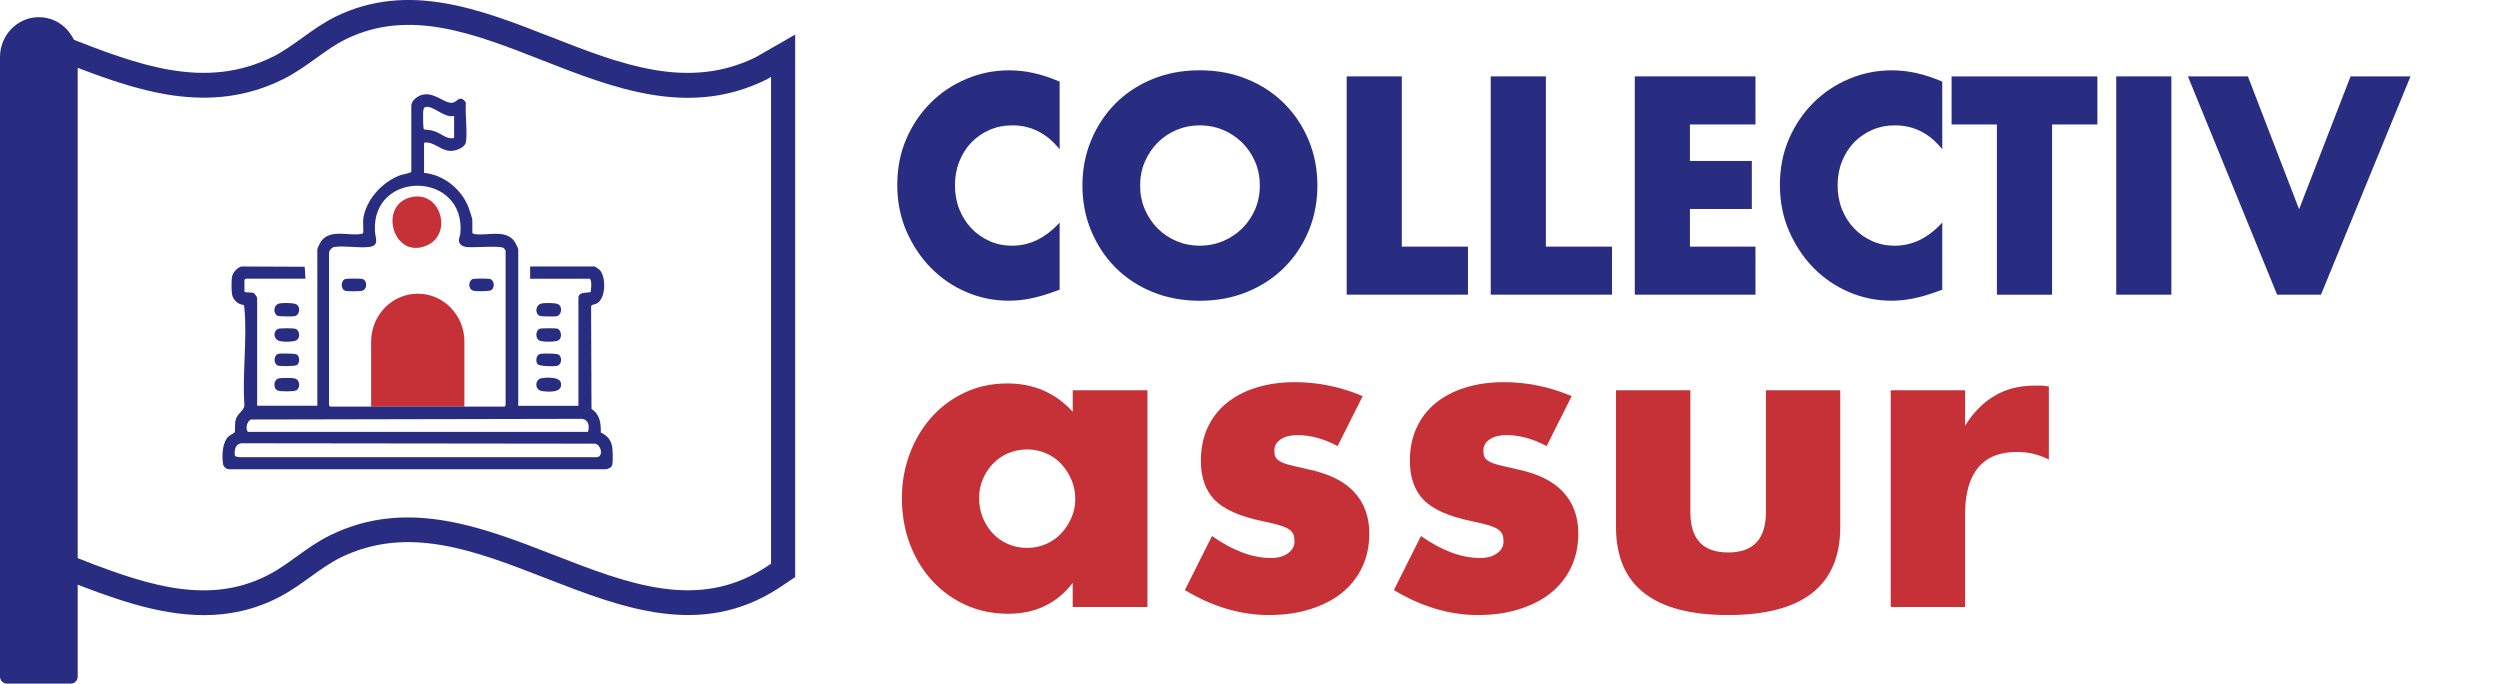 <?xml version="1.0" encoding="utf-8"?>
<svg xmlns="http://www.w3.org/2000/svg" fill="none" height="100%" overflow="visible" preserveAspectRatio="none" style="display: block;" viewBox="0 0 128 35" width="100%">
<g clip-path="url(#clip0_0_3212)" id="Calque_1">
<path d="M54.922 19.981H58.749V31.079H54.922V29.846C54.109 30.899 53.009 31.425 51.622 31.425C50.836 31.425 50.115 31.276 49.456 30.98C48.796 30.683 48.222 30.27 47.732 29.737C47.241 29.204 46.86 28.577 46.587 27.854C46.314 27.134 46.177 26.349 46.177 25.496C46.177 24.703 46.311 23.949 46.577 23.236C46.842 22.524 47.214 21.9 47.691 21.364C48.166 20.831 48.735 20.41 49.395 20.098C50.054 19.788 50.782 19.632 51.581 19.632C52.926 19.632 54.04 20.116 54.925 21.081V19.978L54.922 19.981ZM50.13 25.498C50.13 25.86 50.194 26.195 50.32 26.505C50.446 26.814 50.618 27.085 50.836 27.316C51.053 27.547 51.311 27.727 51.614 27.857C51.915 27.987 52.241 28.052 52.592 28.052C52.944 28.052 53.247 27.987 53.55 27.857C53.851 27.727 54.111 27.547 54.328 27.316C54.546 27.085 54.72 26.82 54.854 26.515C54.988 26.214 55.054 25.889 55.054 25.543C55.054 25.197 54.988 24.869 54.854 24.557C54.72 24.248 54.546 23.977 54.328 23.746C54.111 23.515 53.851 23.335 53.55 23.205C53.249 23.075 52.931 23.01 52.592 23.01C52.254 23.01 51.915 23.075 51.614 23.205C51.313 23.335 51.053 23.515 50.836 23.746C50.618 23.977 50.446 24.24 50.32 24.536C50.194 24.833 50.13 25.153 50.13 25.498Z" fill="#C63137" id="Vector"/>
<path d="M68.485 22.838C67.785 22.464 67.097 22.277 66.425 22.277C66.074 22.277 65.791 22.35 65.573 22.493C65.356 22.638 65.247 22.831 65.247 23.078C65.247 23.208 65.265 23.312 65.3 23.392C65.336 23.473 65.412 23.548 65.533 23.619C65.652 23.691 65.829 23.756 66.059 23.814C66.291 23.871 66.594 23.944 66.974 24.029C68.025 24.245 68.811 24.633 69.329 25.186C69.847 25.743 70.108 26.453 70.108 27.316C70.108 27.966 69.981 28.549 69.729 29.069C69.476 29.589 69.124 30.023 68.677 30.377C68.227 30.73 67.689 31.003 67.057 31.198C66.425 31.393 65.733 31.49 64.974 31.49C63.516 31.49 62.08 31.063 60.665 30.213L62.053 27.444C63.117 28.192 64.128 28.57 65.081 28.57C65.432 28.57 65.717 28.491 65.942 28.33C66.167 28.172 66.278 27.969 66.278 27.724C66.278 27.581 66.261 27.462 66.225 27.368C66.19 27.274 66.117 27.189 66.006 27.108C65.894 27.03 65.728 26.957 65.51 26.892C65.293 26.827 65.01 26.76 64.658 26.687C63.481 26.442 62.657 26.078 62.189 25.595C61.719 25.111 61.484 24.445 61.484 23.593C61.484 22.974 61.595 22.415 61.82 21.915C62.045 21.419 62.366 20.995 62.788 20.649C63.208 20.303 63.716 20.035 64.312 19.848C64.909 19.661 65.571 19.567 66.299 19.567C67.489 19.567 68.647 19.806 69.769 20.282L68.488 22.836L68.485 22.838Z" fill="#C63137" id="Vector_2"/>
<path d="M79.186 22.838C78.486 22.464 77.799 22.277 77.127 22.277C76.775 22.277 76.492 22.35 76.275 22.493C76.057 22.638 75.949 22.831 75.949 23.078C75.949 23.208 75.966 23.312 76.002 23.392C76.037 23.473 76.113 23.548 76.234 23.619C76.353 23.691 76.53 23.756 76.76 23.814C76.993 23.871 77.296 23.944 77.675 24.029C78.727 24.245 79.513 24.633 80.031 25.186C80.549 25.743 80.809 26.453 80.809 27.316C80.809 27.966 80.683 28.549 80.43 29.069C80.177 29.589 79.826 30.023 79.379 30.377C78.929 30.73 78.39 31.003 77.758 31.198C77.127 31.393 76.434 31.49 75.676 31.49C74.217 31.49 72.782 31.063 71.366 30.213L72.754 27.444C73.818 28.192 74.829 28.57 75.782 28.57C76.133 28.57 76.419 28.491 76.644 28.33C76.869 28.172 76.98 27.969 76.98 27.724C76.98 27.581 76.962 27.462 76.927 27.368C76.891 27.274 76.818 27.189 76.707 27.108C76.596 27.03 76.429 26.957 76.212 26.892C75.994 26.827 75.711 26.76 75.36 26.687C74.182 26.442 73.358 26.078 72.891 25.595C72.42 25.111 72.185 24.445 72.185 23.593C72.185 22.974 72.296 22.415 72.522 21.915C72.746 21.419 73.067 20.995 73.49 20.649C73.909 20.303 74.417 20.035 75.014 19.848C75.61 19.661 76.272 19.567 77 19.567C78.191 19.567 79.348 19.806 80.47 20.282L79.189 22.836L79.186 22.838Z" fill="#C63137" id="Vector_3"/>
<path d="M86.547 19.981V26.232C86.547 27.602 87.191 28.286 88.48 28.286C89.769 28.286 90.414 27.602 90.414 26.232V19.981H94.22V26.988C94.22 28.489 93.74 29.612 92.779 30.364C91.819 31.113 90.386 31.49 88.48 31.49C86.574 31.49 85.141 31.115 84.181 30.364C83.22 29.615 82.74 28.489 82.74 26.988V19.981H86.547Z" fill="#C63137" id="Vector_4"/>
<path d="M96.806 19.981H100.612V21.798C101.019 21.135 101.517 20.626 102.106 20.274C102.695 19.921 103.382 19.744 104.166 19.744H104.492C104.611 19.744 104.747 19.76 104.901 19.788V23.53C104.396 23.27 103.85 23.14 103.261 23.14C102.379 23.14 101.717 23.41 101.274 23.951C100.832 24.492 100.612 25.283 100.612 26.32V31.079H96.806V19.981Z" fill="#C63137" id="Vector_5"/>
<path d="M23.779 17.495C23.779 16.137 22.71 15.037 21.39 15.037C20.071 15.037 19.002 16.137 19.002 17.495V20.821H23.776V17.495H23.779Z" fill="#C63137" id="Vector_6"/>
<path d="M21.175 10.071C22.598 9.858 23.18 12.011 21.83 12.578C20.081 13.313 19.31 10.349 21.175 10.071Z" fill="#C63137" id="Vector_7"/>
<path d="M54.255 7.647C53.603 6.828 52.794 6.418 51.834 6.418C51.412 6.418 51.02 6.496 50.659 6.654C50.3 6.813 49.989 7.029 49.728 7.299C49.468 7.572 49.266 7.894 49.117 8.269C48.968 8.643 48.894 9.049 48.894 9.483C48.894 9.918 48.968 10.339 49.117 10.713C49.266 11.088 49.473 11.415 49.736 11.691C49.999 11.967 50.31 12.185 50.666 12.344C51.023 12.502 51.407 12.58 51.819 12.58C52.721 12.58 53.532 12.185 54.253 11.395V14.832L53.965 14.936C53.532 15.095 53.128 15.209 52.754 15.284C52.38 15.36 52.008 15.396 51.644 15.396C50.896 15.396 50.178 15.251 49.491 14.96C48.803 14.668 48.199 14.257 47.676 13.73C47.153 13.202 46.733 12.572 46.415 11.847C46.096 11.121 45.94 10.328 45.94 9.468C45.94 8.607 46.096 7.819 46.407 7.104C46.718 6.389 47.138 5.77 47.661 5.253C48.184 4.733 48.791 4.329 49.483 4.038C50.176 3.747 50.899 3.601 51.66 3.601C52.092 3.601 52.516 3.648 52.933 3.742C53.35 3.835 53.79 3.981 54.253 4.179V7.647H54.255Z" fill="#292D81" id="Vector_8"/>
<path d="M55.42 9.499C55.42 8.669 55.569 7.894 55.868 7.179C56.166 6.464 56.578 5.838 57.106 5.305C57.635 4.772 58.266 4.353 59.002 4.051C59.737 3.75 60.546 3.599 61.428 3.599C62.31 3.599 63.109 3.75 63.85 4.051C64.59 4.353 65.225 4.769 65.758 5.305C66.291 5.838 66.706 6.464 67.004 7.179C67.302 7.897 67.451 8.669 67.451 9.499C67.451 10.328 67.302 11.103 67.004 11.818C66.706 12.536 66.291 13.16 65.758 13.693C65.225 14.226 64.588 14.645 63.85 14.947C63.109 15.248 62.303 15.399 61.428 15.399C60.554 15.399 59.735 15.248 59.002 14.947C58.269 14.645 57.635 14.229 57.106 13.693C56.578 13.16 56.166 12.533 55.868 11.818C55.569 11.103 55.42 10.328 55.42 9.499ZM58.375 9.499C58.375 9.944 58.456 10.354 58.62 10.729C58.785 11.103 59.004 11.431 59.282 11.707C59.56 11.982 59.884 12.198 60.255 12.351C60.624 12.505 61.016 12.58 61.431 12.58C61.845 12.58 62.234 12.505 62.606 12.351C62.975 12.198 63.301 11.982 63.587 11.707C63.87 11.431 64.092 11.103 64.257 10.729C64.421 10.354 64.502 9.944 64.502 9.499C64.502 9.054 64.421 8.643 64.257 8.269C64.092 7.894 63.87 7.567 63.587 7.291C63.304 7.016 62.978 6.8 62.606 6.646C62.237 6.493 61.845 6.418 61.431 6.418C61.016 6.418 60.627 6.493 60.255 6.646C59.886 6.8 59.56 7.016 59.282 7.291C59.004 7.567 58.782 7.894 58.62 8.269C58.456 8.643 58.375 9.054 58.375 9.499Z" fill="#292D81" id="Vector_9"/>
<path d="M71.773 3.911V12.627H75.16V15.087H68.95V3.911H71.773Z" fill="#292D81" id="Vector_10"/>
<path d="M79.149 3.911V12.627H82.535V15.087H76.325V3.911H79.149Z" fill="#292D81" id="Vector_11"/>
<path d="M89.88 6.373H86.524V8.24H89.693V10.7H86.524V12.627H89.88V15.087H83.701V3.911H89.88V6.371V6.373Z" fill="#292D81" id="Vector_12"/>
<path d="M99.447 7.647C98.795 6.828 97.986 6.418 97.025 6.418C96.603 6.418 96.212 6.496 95.85 6.654C95.491 6.813 95.18 7.029 94.92 7.299C94.66 7.572 94.458 7.894 94.308 8.269C94.159 8.643 94.086 9.049 94.086 9.483C94.086 9.918 94.159 10.339 94.308 10.713C94.458 11.088 94.665 11.415 94.928 11.691C95.191 11.967 95.501 12.185 95.858 12.344C96.214 12.502 96.598 12.58 97.01 12.58C97.913 12.58 98.724 12.185 99.444 11.395V14.832L99.156 14.936C98.724 15.095 98.32 15.209 97.946 15.284C97.572 15.36 97.2 15.396 96.836 15.396C96.088 15.396 95.37 15.251 94.683 14.96C93.995 14.668 93.391 14.257 92.868 13.73C92.345 13.202 91.925 12.572 91.607 11.847C91.288 11.121 91.131 10.328 91.131 9.468C91.131 8.607 91.288 7.819 91.599 7.104C91.91 6.389 92.329 5.77 92.853 5.253C93.376 4.733 93.982 4.329 94.675 4.038C95.368 3.747 96.09 3.601 96.851 3.601C97.283 3.601 97.708 3.648 98.125 3.742C98.542 3.835 98.982 3.981 99.444 4.179V7.647H99.447Z" fill="#292D81" id="Vector_13"/>
<path d="M105.066 6.373V15.089H102.242V6.373H99.922V3.913H107.386V6.373H105.066Z" fill="#292D81" id="Vector_14"/>
<path d="M111.174 3.911V15.087H108.351V3.911H111.174Z" fill="#292D81" id="Vector_15"/>
<path d="M115.092 3.911L117.713 10.713L120.349 3.911H123.418L118.835 15.087H116.588L112.021 3.911H115.09H115.092Z" fill="#292D81" id="Vector_16"/>
<path d="M14.323 30.556C14.884 30.262 15.395 29.896 15.89 29.539C16.411 29.165 16.901 28.814 17.43 28.551C20.882 26.856 24.312 28.19 27.944 29.604C31.844 31.123 35.875 32.694 39.854 30.122C40.048 29.997 40.435 29.734 40.435 29.734L40.713 29.547V1.771L38.691 2.931C35.216 4.636 31.801 3.3 28.189 1.885C24.603 0.481 20.895 -0.97 17.169 0.858C16.558 1.16 16.007 1.555 15.476 1.937C14.973 2.299 14.5 2.639 13.992 2.894C10.474 4.655 7.024 3.305 3.369 1.877V3.237C6.971 4.642 10.689 5.96 14.531 4.038C15.127 3.739 15.663 3.354 16.181 2.983C16.694 2.613 17.179 2.265 17.7 2.01C20.948 0.416 24.251 1.708 27.749 3.079C31.452 4.53 35.284 6.03 39.242 4.072L39.477 3.939V28.863C39.376 28.931 39.27 29.001 39.194 29.05C35.736 31.287 32.162 29.896 28.379 28.421C24.663 26.976 20.822 25.48 16.894 27.41C16.272 27.717 15.716 28.114 15.178 28.502C14.697 28.848 14.245 29.173 13.76 29.425C10.489 31.133 7.069 29.792 3.45 28.372C3.422 28.361 3.392 28.348 3.364 28.338V29.698C5.692 30.608 8.068 31.495 10.439 31.495C11.735 31.495 13.032 31.23 14.318 30.559L14.323 30.556Z" fill="#292D81" id="Vector_17"/>
<path d="M1.989 0.879C0.89 0.879 0 1.794 0 2.925V34.641C0 34.839 0.157 35 0.349 35H3.629C3.822 35 3.978 34.839 3.978 34.641V2.925C3.978 1.794 3.089 0.879 1.989 0.879Z" fill="#292D81" id="Vector_18"/>
<path d="M18.592 11.252C18.711 10.23 19.591 9.296 20.506 8.966C20.619 8.924 21.031 8.87 21.059 8.784V5.453C21.044 5.172 21.325 4.954 21.555 4.873C22.229 4.639 22.808 5.383 23.215 5.247C23.427 5.177 23.579 4.837 23.852 5.253C23.811 5.877 23.933 6.641 23.862 7.247C23.824 7.572 23.306 7.744 23.03 7.725C22.533 7.692 22.186 7.218 21.711 7.309V8.851C22.704 8.945 23.617 9.668 23.988 10.614C24.024 10.705 24.183 11.192 24.183 11.249V11.917C24.208 11.959 24.239 11.972 24.284 11.98C24.898 12.094 25.798 11.735 26.291 12.292C26.364 12.375 26.534 12.695 26.534 12.791V20.776H29.615V15.251C29.615 14.889 30.188 15.024 30.247 14.941C30.259 14.739 30.32 14.437 30.204 14.27H27.143V13.644H30.446C30.471 13.644 30.656 13.774 30.691 13.808C31.04 14.151 31.033 15.287 30.55 15.542C30.441 15.599 30.279 15.578 30.264 15.706L30.285 20.94C30.712 21.208 30.772 21.66 30.76 22.142C31.06 22.282 31.283 22.511 31.341 22.857C31.374 23.046 31.389 23.611 31.351 23.788C31.318 23.941 31.151 24.009 31.015 24.027H11.758C11.596 24.027 11.444 23.918 11.419 23.751C11.354 23.338 11.381 22.669 11.685 22.36C11.75 22.292 12.006 22.157 12.016 22.139C12.049 22.082 12.013 21.679 12.064 21.499C12.162 21.143 12.488 21.044 12.514 20.753C12.4 19.159 12.66 17.357 12.514 15.789C12.509 15.745 12.496 15.63 12.466 15.61C12.2 15.594 11.945 15.365 11.887 15.1C11.846 14.918 11.841 14.317 11.887 14.14C11.937 13.935 12.165 13.678 12.377 13.644L15.6 13.659L15.638 14.268H12.577L12.516 14.33V14.936C12.663 15.006 12.857 14.944 12.994 15.009C13.047 15.035 13.166 15.217 13.166 15.248V20.774H16.247V12.788C16.247 12.689 16.419 12.37 16.489 12.289C16.982 11.732 17.882 12.091 18.496 11.977C18.542 11.969 18.572 11.956 18.597 11.915C18.615 11.701 18.575 11.454 18.597 11.246L18.592 11.252ZM23.253 5.934C22.796 6.048 22.303 5.523 21.931 5.476C21.731 5.45 21.686 5.513 21.668 5.702C21.658 5.825 21.653 6.587 21.709 6.626C21.903 6.644 22.073 6.662 22.26 6.724C22.578 6.834 22.912 7.166 23.25 7.06V5.934H23.253ZM25.826 20.821L25.887 20.758V12.835C25.887 12.812 25.811 12.713 25.78 12.695C25.583 12.567 24.241 12.689 23.88 12.648C23.708 12.627 23.516 12.533 23.496 12.331C23.483 12.203 23.561 12.078 23.571 11.954C23.86 8.758 19.032 8.672 19.196 11.834C19.214 12.188 19.449 12.58 18.893 12.645C18.337 12.71 17.637 12.562 17.111 12.648C16.98 12.669 16.846 12.838 16.846 12.957V20.756L16.906 20.818H25.823L25.826 20.821ZM30.102 22.113C30.201 21.827 30.13 21.484 29.799 21.445L12.845 21.479C12.645 21.562 12.549 21.947 12.693 22.113H30.102ZM12.031 23.358L12.246 23.408H30.532C30.916 23.405 30.79 22.773 30.469 22.716L12.408 22.695C12.043 22.706 11.98 23.044 12.031 23.358Z" fill="#292D81" id="Vector_19"/>
<path d="M14.283 19.37C14.409 19.341 14.988 19.341 15.107 19.38C15.365 19.461 15.387 19.864 15.168 19.988C15.056 20.053 14.349 20.053 14.222 19.996C13.964 19.882 14 19.435 14.28 19.37H14.283Z" fill="#292D81" id="Vector_20"/>
<path d="M14.326 15.534C14.5 15.503 15.006 15.5 15.157 15.576C15.418 15.706 15.339 16.14 15.084 16.189C14.98 16.21 14.29 16.205 14.215 16.169C13.972 16.057 13.98 15.597 14.326 15.534Z" fill="#292D81" id="Vector_21"/>
<path d="M27.701 19.37C27.942 19.315 28.652 19.286 28.717 19.598C28.829 20.126 28.098 20.067 27.772 20.027C27.35 19.976 27.388 19.44 27.701 19.367V19.37Z" fill="#292D81" id="Vector_22"/>
<path d="M27.658 16.826C27.742 16.8 28.45 16.8 28.533 16.826C28.74 16.889 28.801 17.287 28.599 17.419C28.452 17.518 27.772 17.516 27.615 17.435C27.385 17.313 27.423 16.897 27.656 16.826H27.658Z" fill="#292D81" id="Vector_23"/>
<path d="M27.742 15.534C27.909 15.503 28.434 15.5 28.576 15.576C28.826 15.708 28.743 16.145 28.503 16.192C28.394 16.213 27.719 16.208 27.633 16.171C27.378 16.062 27.403 15.599 27.744 15.537L27.742 15.534Z" fill="#292D81" id="Vector_24"/>
<path d="M14.283 16.826C14.399 16.8 15.051 16.798 15.145 16.84C15.344 16.925 15.387 17.295 15.183 17.419C15.021 17.518 14.409 17.518 14.242 17.435C13.975 17.3 13.995 16.894 14.283 16.829V16.826Z" fill="#292D81" id="Vector_25"/>
<path d="M27.522 18.639C27.406 18.491 27.451 18.168 27.661 18.119C27.797 18.088 28.485 18.09 28.586 18.15C28.806 18.277 28.76 18.66 28.535 18.727C28.389 18.771 27.618 18.764 27.522 18.642V18.639Z" fill="#292D81" id="Vector_26"/>
<path d="M14.242 18.119C14.354 18.085 15.072 18.096 15.175 18.142C15.367 18.226 15.352 18.592 15.203 18.691C15.104 18.753 14.323 18.766 14.215 18.714C13.99 18.61 14.015 18.186 14.242 18.119Z" fill="#292D81" id="Vector_27"/>
<path d="M24.213 14.283C24.297 14.257 25.005 14.257 25.088 14.283C25.313 14.351 25.358 14.733 25.139 14.861C25.032 14.921 24.352 14.923 24.224 14.882C23.948 14.793 23.981 14.354 24.213 14.283Z" fill="#292D81" id="Vector_28"/>
<path d="M17.687 14.283C17.771 14.257 18.479 14.257 18.562 14.283C18.807 14.359 18.825 14.822 18.521 14.892C18.413 14.918 17.784 14.921 17.687 14.892C17.432 14.814 17.432 14.361 17.687 14.283Z" fill="#292D81" id="Vector_29"/>
</g>
<defs>
<clipPath id="clip0_0_3212">
<rect fill="white" height="35" width="128"/>
</clipPath>
</defs>
</svg>